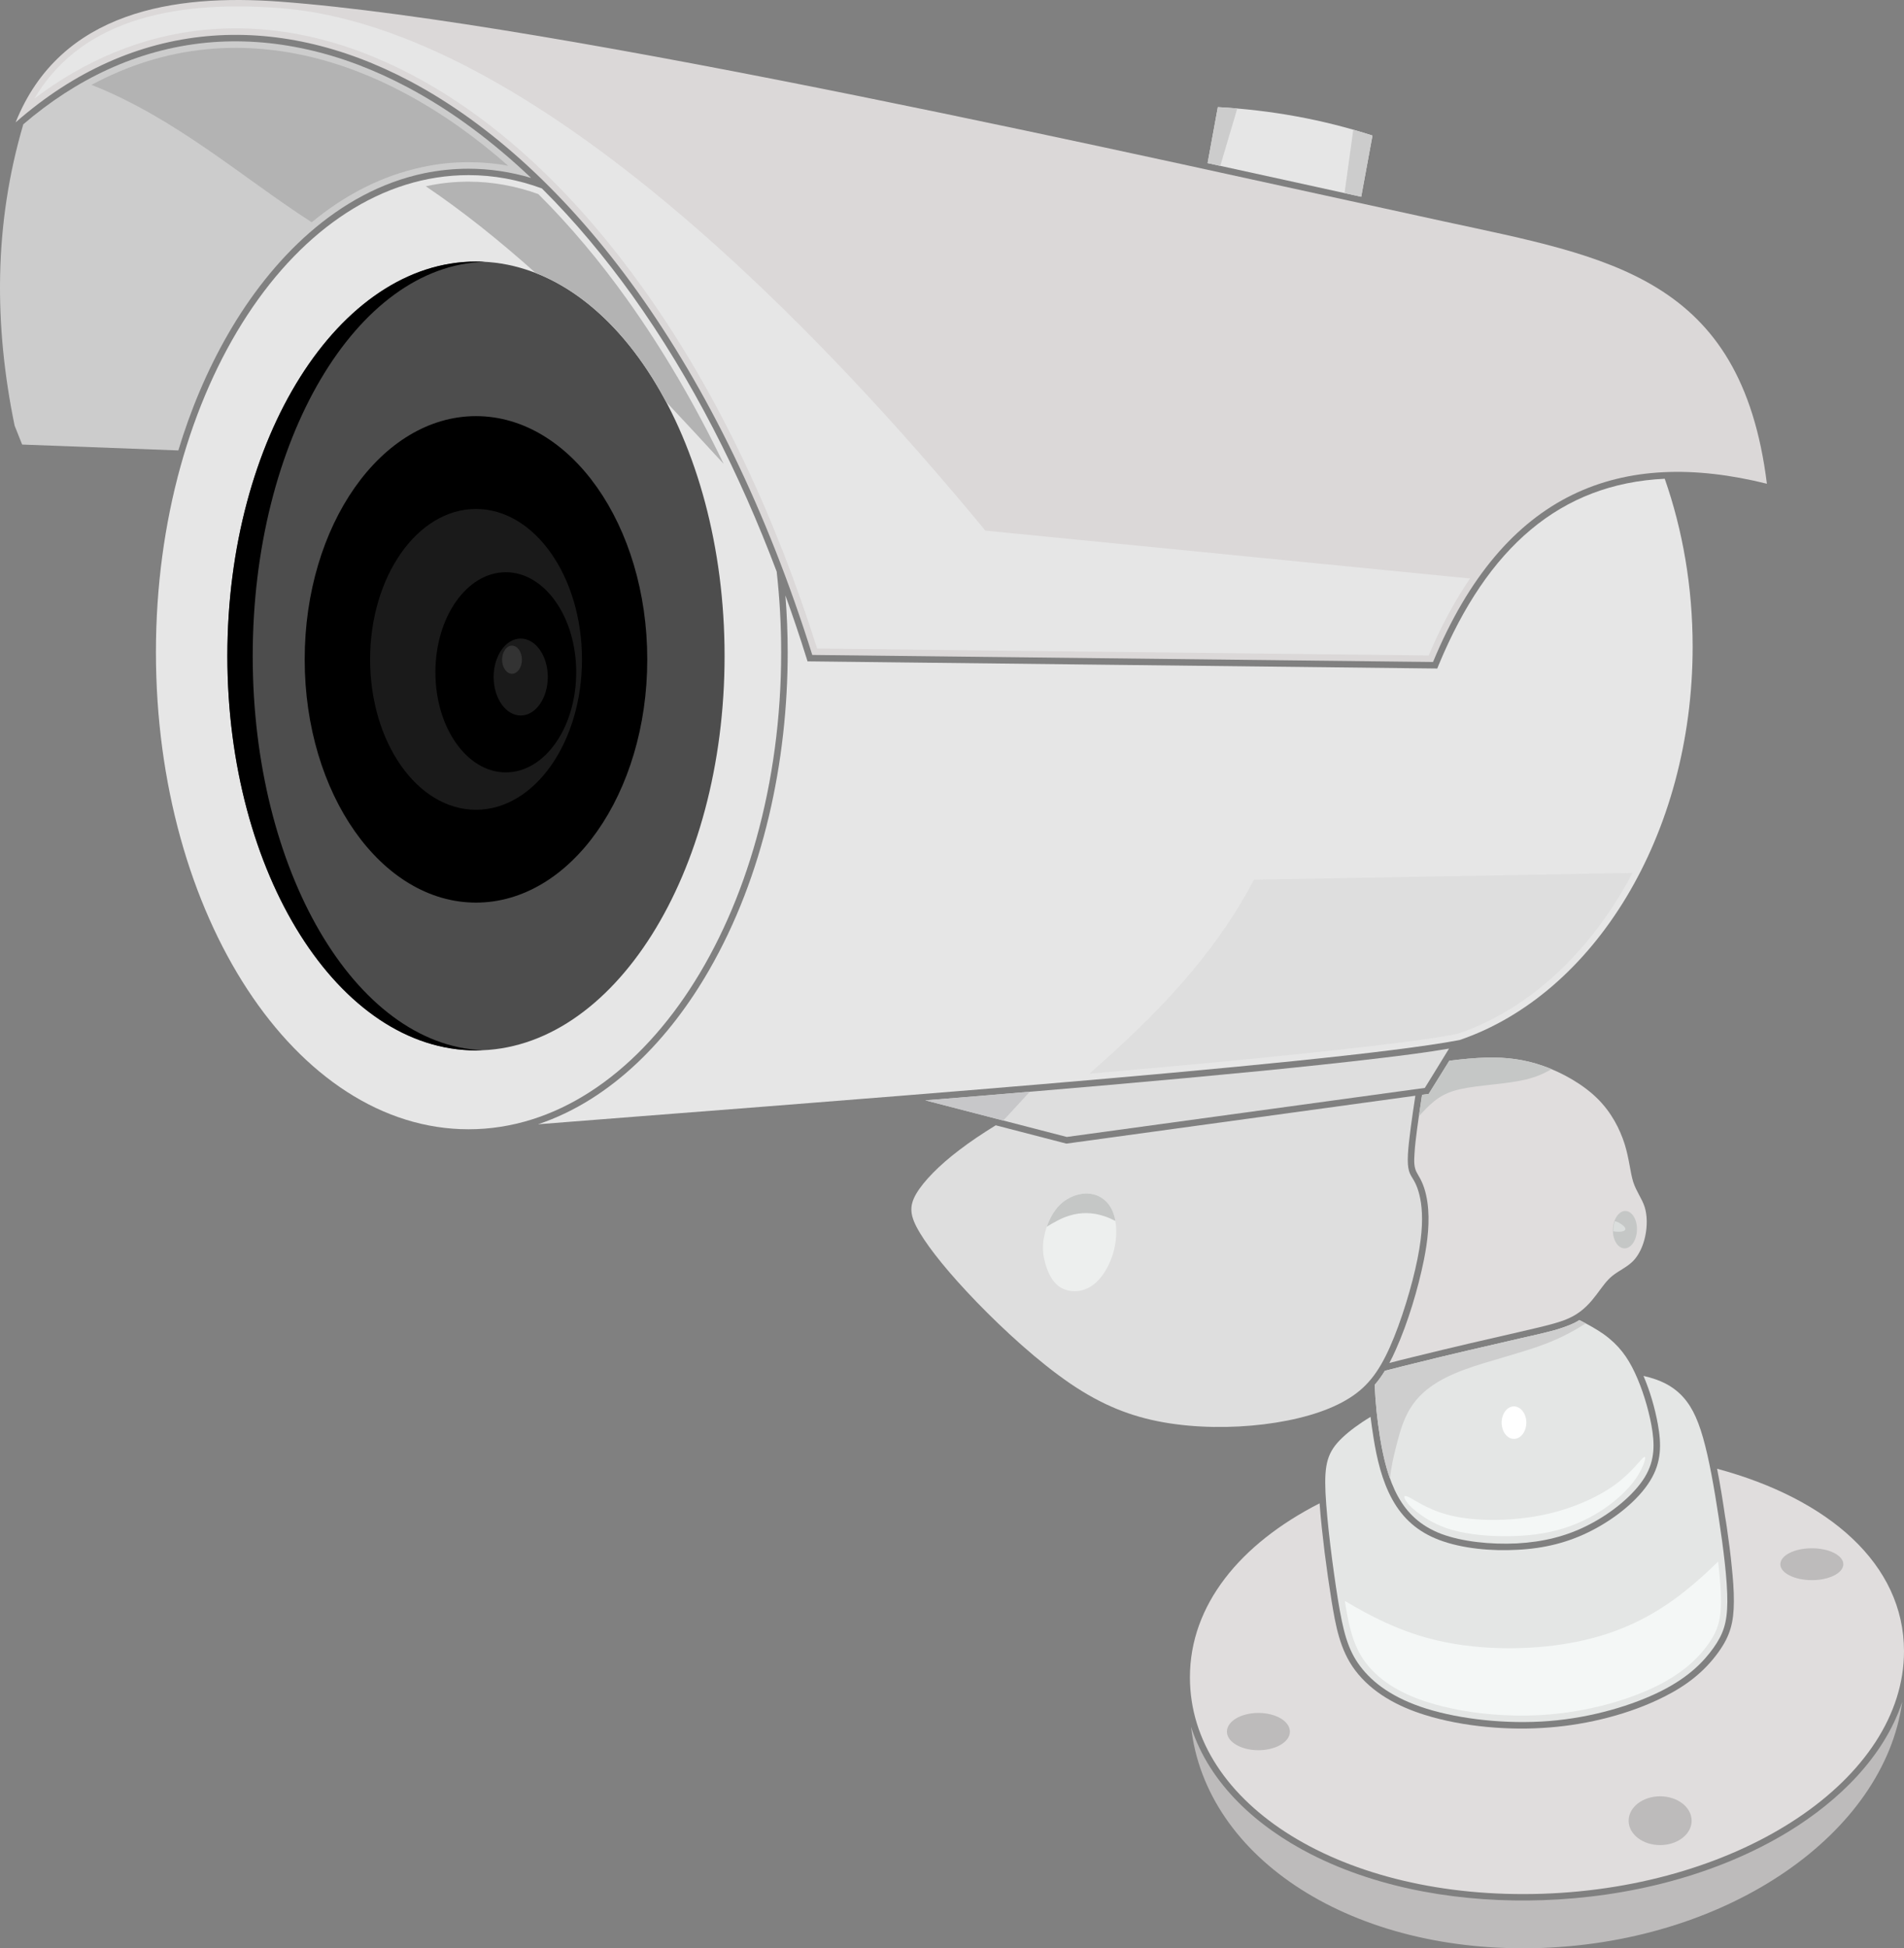 <?xml version="1.0" encoding="UTF-8"?>
<!DOCTYPE svg PUBLIC "-//W3C//DTD SVG 1.1//EN" "http://www.w3.org/Graphics/SVG/1.1/DTD/svg11.dtd">
<svg version="1.1" xmlns="http://www.w3.org/2000/svg" xmlns:xlink="http://www.w3.org/1999/xlink" x="0" y="0" width="421.596" height="431.273" viewBox="0, 0, 421.596, 431.273">
  <rect x="0" y="0" width="421.596" height="431.273" fill="#808080" stroke="none"/>
  <g id="Layer_x0020_1">
    <path d="M103.749,38.766 C109.333,38.766 114.776,39.787 119.991,41.715 C127.361,49.028 134.023,57.078 139.947,65.327 C153.298,83.979 163.815,104.927 171.978,126.527 C172.63,132.338 172.971,138.29 172.971,144.385 C172.971,202.693 141.96,249.975 103.749,249.975 C65.51,249.975 34.527,202.693 34.527,144.385 C34.527,86.048 65.51,38.766 103.749,38.766 z" fill="#E6E6E6" id="path6834"/>
    <path d="M368.617,105.976 C372.585,117.314 374.796,129.9 374.796,143.166 C374.796,184.948 352.885,220.098 323.206,230.218 C294.321,235.745 171.865,244.674 119.141,248.869 C135.667,243.342 148.451,229.622 156.983,214.797 C169.087,193.821 174.416,168.451 174.416,144.385 C174.416,140.19 174.246,135.994 173.906,131.799 C175.55,136.335 177.081,140.87 178.498,145.405 L178.81,146.397 L318.245,147.985 L318.614,147.078 C329.357,121.226 345.486,107.053 368.617,105.976 z" fill="#E6E6E6" id="path6836"/>
    <path d="M391.237,107.081 C359.064,99.087 333.071,108.527 317.31,146.539 L179.859,144.98 C159.761,80.861 126.313,36.811 90.823,17.989 C60.946,2.171 29.595,4.184 3.46,27.088 C13.381,2.313 38.807,-1.344 61.881,0.357 C123.279,4.893 257.216,35.478 319.663,49 C356.286,56.936 385.54,61.217 391.237,107.081 z" fill="#DBD8D8" id="path6838"/>
    <path d="M269.66,23.715 C281.452,24.367 292.875,26.436 303.902,30.007 L301.408,43.557 C290.069,41.063 278.731,38.568 267.392,36.102 z" fill="#E6E6E6" id="path6840"/>
    <path d="M4.905,98.407 L39.488,99.711 C42.209,90.697 45.866,81.995 50.486,73.973 C59.982,57.475 74.722,42.366 93.969,38.341 C97.173,37.689 100.461,37.349 103.749,37.349 C108.454,37.349 113.103,38.058 117.61,39.39 C109.305,31.51 100.121,24.537 90.143,19.264 C83.084,15.523 75.601,12.603 67.806,10.902 C60.521,9.286 53.094,8.748 45.667,9.456 C30.332,10.959 16.726,17.592 5.16,27.513 C-1.388,49.765 -1.331,71.988 3.233,94.212 z" fill="#CCCCCC" id="path6842"/>
    <path d="M299.65,28.704 L297.723,42.735 C298.942,43.018 300.16,43.274 301.408,43.557 L303.902,30.007 C302.485,29.554 301.068,29.129 299.65,28.704 z M270.198,36.726 C271.389,32.672 272.863,27.768 273.968,23.998 C272.551,23.885 271.105,23.771 269.66,23.715 L267.392,36.102 C268.328,36.3 269.263,36.527 270.198,36.726 z" fill="#CCCCCC" id="path6844"/>
    <path d="M218.183,117.456 C183.317,75.163 118.347,5.97 61.768,1.775 C40.962,0.244 18.653,3.135 7.627,21.815 C18.682,13.453 31.352,7.954 45.384,6.593 C53.094,5.856 60.861,6.395 68.429,8.067 C76.48,9.853 84.218,12.858 91.475,16.713 C111.884,27.513 128.949,45.031 142.272,63.655 C159.478,87.664 172.035,115.472 180.936,143.563 L316.346,145.094 C319.039,138.716 322.101,133.046 325.502,128.057 z" fill="#E6E6E6" id="path6846"/>
    <path d="M20.269,18.782 C39.063,26.209 54.058,39.617 69.025,49.198 C76.168,43.302 84.417,38.88 93.686,36.952 C96.974,36.244 100.347,35.904 103.749,35.904 C106.697,35.904 109.645,36.159 112.536,36.697 C105.478,30.489 97.768,24.933 89.462,20.54 C82.546,16.855 75.176,13.992 67.494,12.291 C60.379,10.732 53.066,10.193 45.781,10.902 C36.653,11.781 28.121,14.559 20.269,18.782 z" fill="#B3B3B3" id="path6848"/>
    <path d="M105.393,57.9 C135.809,57.9 160.441,96.99 160.441,145.207 C160.441,193.424 135.809,232.514 105.393,232.514 C75.006,232.514 50.344,193.424 50.344,145.207 C50.344,96.99 75.006,57.9 105.393,57.9 z" fill="#4D4D4D" id="path6850"/>
    <path d="M105.393,92.114 C126.341,92.114 143.32,116.237 143.32,145.972 C143.32,175.708 126.341,199.802 105.393,199.802 C84.445,199.802 67.466,175.708 67.466,145.972 C67.466,116.237 84.445,92.114 105.393,92.114 z" fill="#000000" id="path6852"/>
    <path d="M105.393,112.665 C118.347,112.665 128.864,127.576 128.864,145.972 C128.864,164.369 118.347,179.251 105.393,179.251 C92.439,179.251 81.951,164.369 81.951,145.972 C81.951,127.576 92.439,112.665 105.393,112.665 z" fill="#1A1A1A" id="path6854"/>
    <path d="M111.998,126.668 C120.615,126.668 127.588,136.59 127.588,148.807 C127.588,161.053 120.615,170.974 111.998,170.974 C103.38,170.974 96.407,161.053 96.407,148.807 C96.407,136.59 103.38,126.668 111.998,126.668 z" fill="#000000" id="path6856"/>
    <path d="M115.286,141.352 C118.602,141.352 121.295,145.15 121.295,149.856 C121.295,154.561 118.602,158.388 115.286,158.388 C111.998,158.388 109.305,154.561 109.305,149.856 C109.305,145.15 111.998,141.352 115.286,141.352 z" fill="#1A1A1A" id="path6858"/>
    <path d="M113.358,142.911 C114.577,142.911 115.569,144.328 115.569,146.029 C115.569,147.758 114.577,149.147 113.358,149.147 C112.168,149.147 111.176,147.758 111.176,146.029 C111.176,144.328 112.168,142.911 113.358,142.911 z" fill="#333333" id="path6860"/>
    <path d="M118.602,60.423 C130.054,64.902 140.117,75.078 147.487,88.939 C151.739,93.447 155.991,98.067 160.243,102.687 C154.092,89.932 146.977,77.629 138.785,66.177 C132.889,57.929 126.369,50.105 119.198,42.962 C114.237,41.176 109.05,40.212 103.749,40.212 C100.659,40.212 97.569,40.524 94.565,41.176 C94.48,41.176 94.366,41.204 94.281,41.233 C102.558,46.817 110.637,53.308 118.602,60.423 z" fill="#B3B3B3" id="path6862"/>
    <path d="M55.957,145.235 C55.957,97.5 78.917,58.694 107.377,57.957 C106.725,57.929 106.073,57.9 105.393,57.9 C75.006,57.9 50.344,96.99 50.344,145.207 C50.344,193.424 75.006,232.514 105.393,232.514 C105.875,232.514 106.357,232.514 106.839,232.485 C78.606,231.266 55.957,192.687 55.957,145.235 z" fill="#000000" id="path6864"/>
    <path d="M361.474,193.226 L277.654,194.728 C268.639,211.934 255.402,225.257 241.2,237.673 C253.843,236.567 266.485,235.433 279.099,234.186 C287.858,233.307 296.617,232.4 305.376,231.351 C311.159,230.643 317.112,229.934 322.838,228.829 C338.315,223.528 350.589,211.651 358.894,197.818 C359.801,196.315 360.68,194.785 361.474,193.226 z" fill="#DEDEDE" id="path6866"/>
    <path d="M315.496,240.819 C315.496,240.819 318.557,235.887 320.853,232.117 C315.864,232.967 310.734,233.619 305.716,234.214 C296.957,235.263 288.17,236.17 279.383,237.049 C257.074,239.232 234.737,241.131 212.4,242.973 C209.906,243.172 207.383,243.37 204.889,243.569 L236.211,251.676 z" fill="#DEDEDE" id="path6868"/>
    <path d="M222.151,248.047 C224.164,245.865 226.233,243.625 228.019,241.669 C222.803,242.095 217.588,242.548 212.4,242.973 C209.906,243.172 207.383,243.37 204.889,243.569 z" fill="#C7C7C9" id="path6870"/>
    <path d="M203.67,272.879 C205.909,276.62 210.246,282.006 216.284,288.242 C222.322,294.479 230.003,301.508 237.033,306.299 C244.063,311.061 250.413,313.556 257.556,314.831 C264.699,316.107 272.665,316.164 279.836,315.285 C287.008,314.406 293.414,312.62 297.949,309.984 C302.513,307.376 305.206,303.918 307.757,298.192 C310.308,292.466 312.718,284.472 313.88,278.605 C315.071,272.709 315.014,268.967 314.645,266.302 C314.249,263.666 313.568,262.107 312.888,261.002 C312.208,259.868 311.556,259.159 311.754,255.474 C311.924,252.554 312.605,247.736 313.398,242.548 L236.126,253.15 L220.479,249.096 C217.588,250.882 214.81,252.724 212.344,254.624 C208.007,257.912 204.548,261.427 202.904,264.205 C201.26,267.011 201.402,269.109 203.67,272.879 z" fill="#DEDEDE" id="path6872"/>
    <path d="M231.222,273.616 C231.676,271.32 232.81,268.57 234.652,266.728 C236.495,264.913 239.046,264.006 241.257,264.233 C243.496,264.46 245.395,265.82 246.388,268.173 C247.351,270.526 247.436,273.871 246.586,277.046 C245.707,280.22 243.921,283.225 241.654,284.699 C239.414,286.173 236.721,286.116 234.879,285.011 C233.036,283.905 232.073,281.779 231.477,279.767 C230.91,277.754 230.74,275.912 231.222,273.616 z" fill="#EDEFEE" id="path6874"/>
    <path d="M231.789,271.546 C233.433,270.526 235.077,269.619 236.75,269.109 C239.329,268.287 241.965,268.372 244.46,269.194 C245.31,269.477 246.161,269.846 246.983,270.271 C246.841,269.506 246.643,268.797 246.388,268.173 C245.395,265.82 243.496,264.46 241.257,264.233 C239.046,264.006 236.495,264.913 234.652,266.728 C233.348,268.032 232.413,269.789 231.789,271.546 z" fill="#C5C7C6" id="path6876"/>
    <path d="M329.215,234.101 C326.523,234.186 323.745,234.441 320.91,234.81 C319.521,237.077 318.104,239.317 316.715,241.556 L316.346,242.151 L314.901,242.35 L314.816,242.775 C314.447,245.184 314.079,247.622 313.767,250.032 C313.54,251.846 313.285,253.717 313.2,255.531 C313.115,257.005 313.03,258.479 313.823,259.754 L314.107,260.265 C315.212,262.079 315.751,264.006 316.063,266.104 C316.658,270.299 316.119,274.75 315.297,278.86 C313.993,285.323 311.754,292.778 309.061,298.787 C308.608,299.808 308.154,300.772 307.644,301.707 C309.401,301.253 311.159,300.8 312.945,300.375 C321.42,298.277 330.406,296.208 336.529,294.819 C342.652,293.401 345.911,292.664 348.293,291.361 C350.702,290.057 352.261,288.214 353.508,286.57 C354.755,284.926 355.719,283.452 357.08,282.375 C358.469,281.269 360.255,280.504 361.615,279.143 C362.948,277.754 363.855,275.77 364.308,273.587 C364.762,271.405 364.762,269.052 364.166,267.153 C363.543,265.254 362.352,263.808 361.644,261.654 C360.963,259.471 360.765,256.551 359.744,253.263 C358.696,249.975 356.853,246.262 353.678,243.143 C350.504,240.025 345.996,237.474 341.745,235.972 C337.521,234.469 333.496,234.016 329.215,234.101 z" fill="#E0DDDD" id="path6878"/>
    <path d="M343.559,236.652 C342.963,236.397 342.34,236.17 341.745,235.972 C337.521,234.469 333.496,234.016 329.215,234.101 C326.523,234.186 323.745,234.441 320.91,234.81 C319.521,237.077 318.104,239.317 316.715,241.556 L316.346,242.151 L314.901,242.35 L314.816,242.775 C314.617,244.192 314.39,245.638 314.192,247.084 C314.39,246.857 314.589,246.658 314.787,246.432 C317.423,243.625 319.294,242.01 323.319,241.103 C327.316,240.195 333.467,239.997 337.804,238.977 C340.157,238.41 342,237.588 343.559,236.652 z" fill="#C5C7C6" id="path6880"/>
    <path d="M359.943,268.06 C361.417,268.117 362.551,270.016 362.466,272.312 C362.381,274.579 361.133,276.394 359.659,276.337 C358.185,276.28 357.052,274.409 357.137,272.113 C357.222,269.817 358.497,268.003 359.943,268.06 z" fill="#C5C7C6" id="path6882"/>
    <path d="M357.562,270.328 C358.072,270.384 358.667,270.753 359.121,271.065 C359.603,271.433 359.886,271.745 359.915,272.028 C359.915,272.283 359.688,272.51 359.036,272.624 C358.554,272.68 357.789,272.68 357.222,272.539 C357.222,272.397 357.222,272.255 357.25,272.142 C357.25,271.49 357.363,270.866 357.562,270.328 z" fill="#DBDEDD" id="path6884"/>
    <path d="M344.211,294.45 C341.773,295.102 339.307,295.669 336.841,296.208 C328.989,298.022 321.137,299.808 313.313,301.764 C311.527,302.189 309.77,302.642 308.012,303.096 L306.652,303.436 C305.971,304.542 305.234,305.59 304.412,306.526 C304.526,310.296 304.951,314.264 305.546,318.006 C306.34,322.995 307.502,327.53 309.543,331.244 C311.584,334.929 314.532,337.792 319.153,339.549 C323.801,341.278 330.094,341.93 335.877,341.647 C341.631,341.335 346.904,340.088 351.949,337.452 C356.995,334.844 361.842,330.847 364.195,326.992 C366.548,323.137 366.378,319.452 365.669,315.483 C364.932,311.543 363.628,307.348 362.012,303.89 C360.396,300.431 358.441,297.738 355.124,295.357 C353.565,294.252 351.722,293.231 349.71,292.211 C349.483,292.353 349.228,292.494 349.001,292.636 C347.499,293.43 345.826,293.968 344.211,294.45 z" fill="#E4E6E5" id="path6886"/>
    <path d="M335.225,311.316 C336.727,311.316 337.974,312.932 337.974,314.916 C337.974,316.901 336.727,318.516 335.225,318.516 C333.723,318.516 332.504,316.901 332.504,314.916 C332.504,312.932 333.723,311.316 335.225,311.316 z" fill="#FFFFFF" id="path6888"/>
    <path d="M313.086,310.551 C315.212,307.716 318.557,305.307 324.028,303.266 C329.471,301.225 337.011,299.524 342.765,297.257 C346.025,295.953 348.689,294.507 351.127,292.948 C350.645,292.693 350.192,292.466 349.71,292.211 C349.483,292.353 349.228,292.494 349.001,292.636 C347.499,293.43 345.826,293.968 344.211,294.45 C341.773,295.102 339.307,295.669 336.841,296.208 C328.989,298.022 321.137,299.808 313.313,301.764 C311.527,302.189 309.77,302.642 308.012,303.096 L306.652,303.436 C305.971,304.542 305.234,305.59 304.412,306.526 C304.526,310.296 304.951,314.264 305.546,318.006 C306.085,321.351 306.765,324.497 307.786,327.332 C308.012,324.809 308.551,322.513 309.118,320.302 C310.025,316.702 310.932,313.414 313.086,310.551 z" fill="#CECECE" id="path6890"/>
    <path d="M312.293,331.584 C313.852,332.406 316.942,334.617 322.214,335.694 C327.458,336.771 334.885,336.715 341.489,335.382 C348.066,334.05 353.82,331.414 357.675,328.608 C361.502,325.773 363.458,322.797 364.081,322.513 C364.677,322.258 363.968,324.724 362.239,327.275 C360.481,329.798 357.732,332.349 354.444,334.475 C351.156,336.573 347.329,338.245 343.105,339.124 C338.882,340.031 334.261,340.173 330.264,339.974 C326.239,339.748 322.838,339.181 320.06,338.189 C317.253,337.197 315.099,335.751 313.653,334.617 C312.208,333.483 311.527,332.633 311.159,331.952 C310.79,331.272 310.762,330.734 312.293,331.584 z" fill="#F4F7F6" id="path6892"/>
    <path d="M293.499,330.422 C293.811,336.828 295.115,346.976 296.249,354.063 C297.411,361.121 298.403,365.146 301.181,368.831 C303.959,372.544 308.523,375.946 315.893,378.242 C323.263,380.538 333.467,381.729 343.048,380.963 C352.658,380.198 361.672,377.42 367.823,374.33 C373.974,371.24 377.262,367.782 379.388,364.806 C381.514,361.829 382.45,359.335 382.478,354.573 C382.507,349.782 381.599,342.724 380.579,336.006 C379.559,329.288 378.425,322.882 377.092,318.233 C375.76,313.584 374.258,310.693 371.933,308.482 C370.091,306.753 367.766,305.449 363.911,304.57 C365.357,307.943 366.434,311.656 367.086,315.228 C367.908,319.735 367.908,323.675 365.414,327.729 C362.664,332.264 357.278,336.318 352.601,338.727 C347.329,341.477 341.858,342.781 335.934,343.064 C330.406,343.376 323.83,342.837 318.671,340.882 C314.022,339.124 310.677,336.233 308.296,331.924 C306,327.786 304.866,322.882 304.129,318.233 C303.874,316.702 303.675,315.171 303.477,313.641 C300.926,315.171 298.8,316.759 297.241,318.233 C293.924,321.379 293.216,324.044 293.499,330.422 z" fill="#E4E6E5" id="path6894"/>
    <path d="M347.669,363.7 C338.145,365.401 326.381,365.373 316.346,362.652 C309.543,360.837 303.534,357.804 297.779,354.374 C298.545,359.108 299.395,364.069 302.343,367.981 C305.745,372.516 311.017,375.209 316.318,376.853 C324.482,379.404 334.403,380.226 342.935,379.518 C350.985,378.866 359.943,376.683 367.171,373.055 C371.565,370.815 375.335,368.009 378.226,363.984 C380.466,360.837 381.033,358.456 381.061,354.544 C381.061,352.135 380.862,349.641 380.607,347.231 C380.551,346.721 380.494,346.182 380.437,345.672 C377.433,348.62 374.286,351.398 370.941,353.864 C364.478,358.57 357.193,362 347.669,363.7 z" fill="#F4F7F6" id="path6896"/>
    <path d="M380.21,325.121 C404.928,331.782 421.596,346.211 421.596,365.514 C421.596,393.691 385.766,417.728 341.546,419.202 C297.354,420.676 263.48,399.473 263.48,371.297 C263.48,355.31 274.564,341.76 292.195,332.774 C292.45,336.403 292.875,340.031 293.301,343.603 C293.754,347.174 294.264,350.746 294.831,354.289 C295.738,359.76 296.646,365.174 300.047,369.71 C303.817,374.727 309.543,377.76 315.467,379.603 C323.971,382.267 334.289,383.118 343.19,382.381 C351.581,381.729 360.907,379.433 368.447,375.606 C373.294,373.196 377.404,370.078 380.551,365.656 C383.159,362.028 383.896,359.052 383.924,354.573 C383.952,352.05 383.725,349.47 383.47,346.948 C383.187,343.971 382.79,341.023 382.365,338.075 C382.251,337.31 382.138,336.545 381.996,335.779 C381.486,332.293 380.919,328.693 380.21,325.121 z" fill="#E0DDDD" id="path6898"/>
    <path d="M421.199,376.74 C417.174,405.795 383.045,429.634 341.546,431.193 C299.594,432.752 266.967,411.436 263.735,382.239 C267.846,395.08 278.561,404.462 290.268,410.443 C305.83,418.38 324.312,421.215 341.603,420.62 C360.368,419.996 380.097,415.206 396.198,405.341 C406.998,398.708 417.146,388.985 421.199,376.74 z" fill="#BDBBBB" id="path6900"/>
    <path d="M401.187,342.724 C405.042,342.724 408.16,344.311 408.16,346.267 C408.16,348.195 405.042,349.782 401.187,349.782 C397.332,349.782 394.214,348.195 394.214,346.267 C394.214,344.311 397.332,342.724 401.187,342.724 z M367.596,397.631 C371.451,397.631 374.57,400.04 374.57,403.045 C374.57,406.021 371.451,408.431 367.596,408.431 C363.741,408.431 360.623,406.021 360.623,403.045 C360.623,400.04 363.741,397.631 367.596,397.631 z M278.646,379.177 C282.501,379.177 285.619,381.02 285.619,383.316 C285.619,385.584 282.501,387.426 278.646,387.426 C274.791,387.426 271.672,385.584 271.672,383.316 C271.672,381.02 274.791,379.177 278.646,379.177 z" fill="#BDBBBB" id="path6902"/>
  </g>
</svg>
